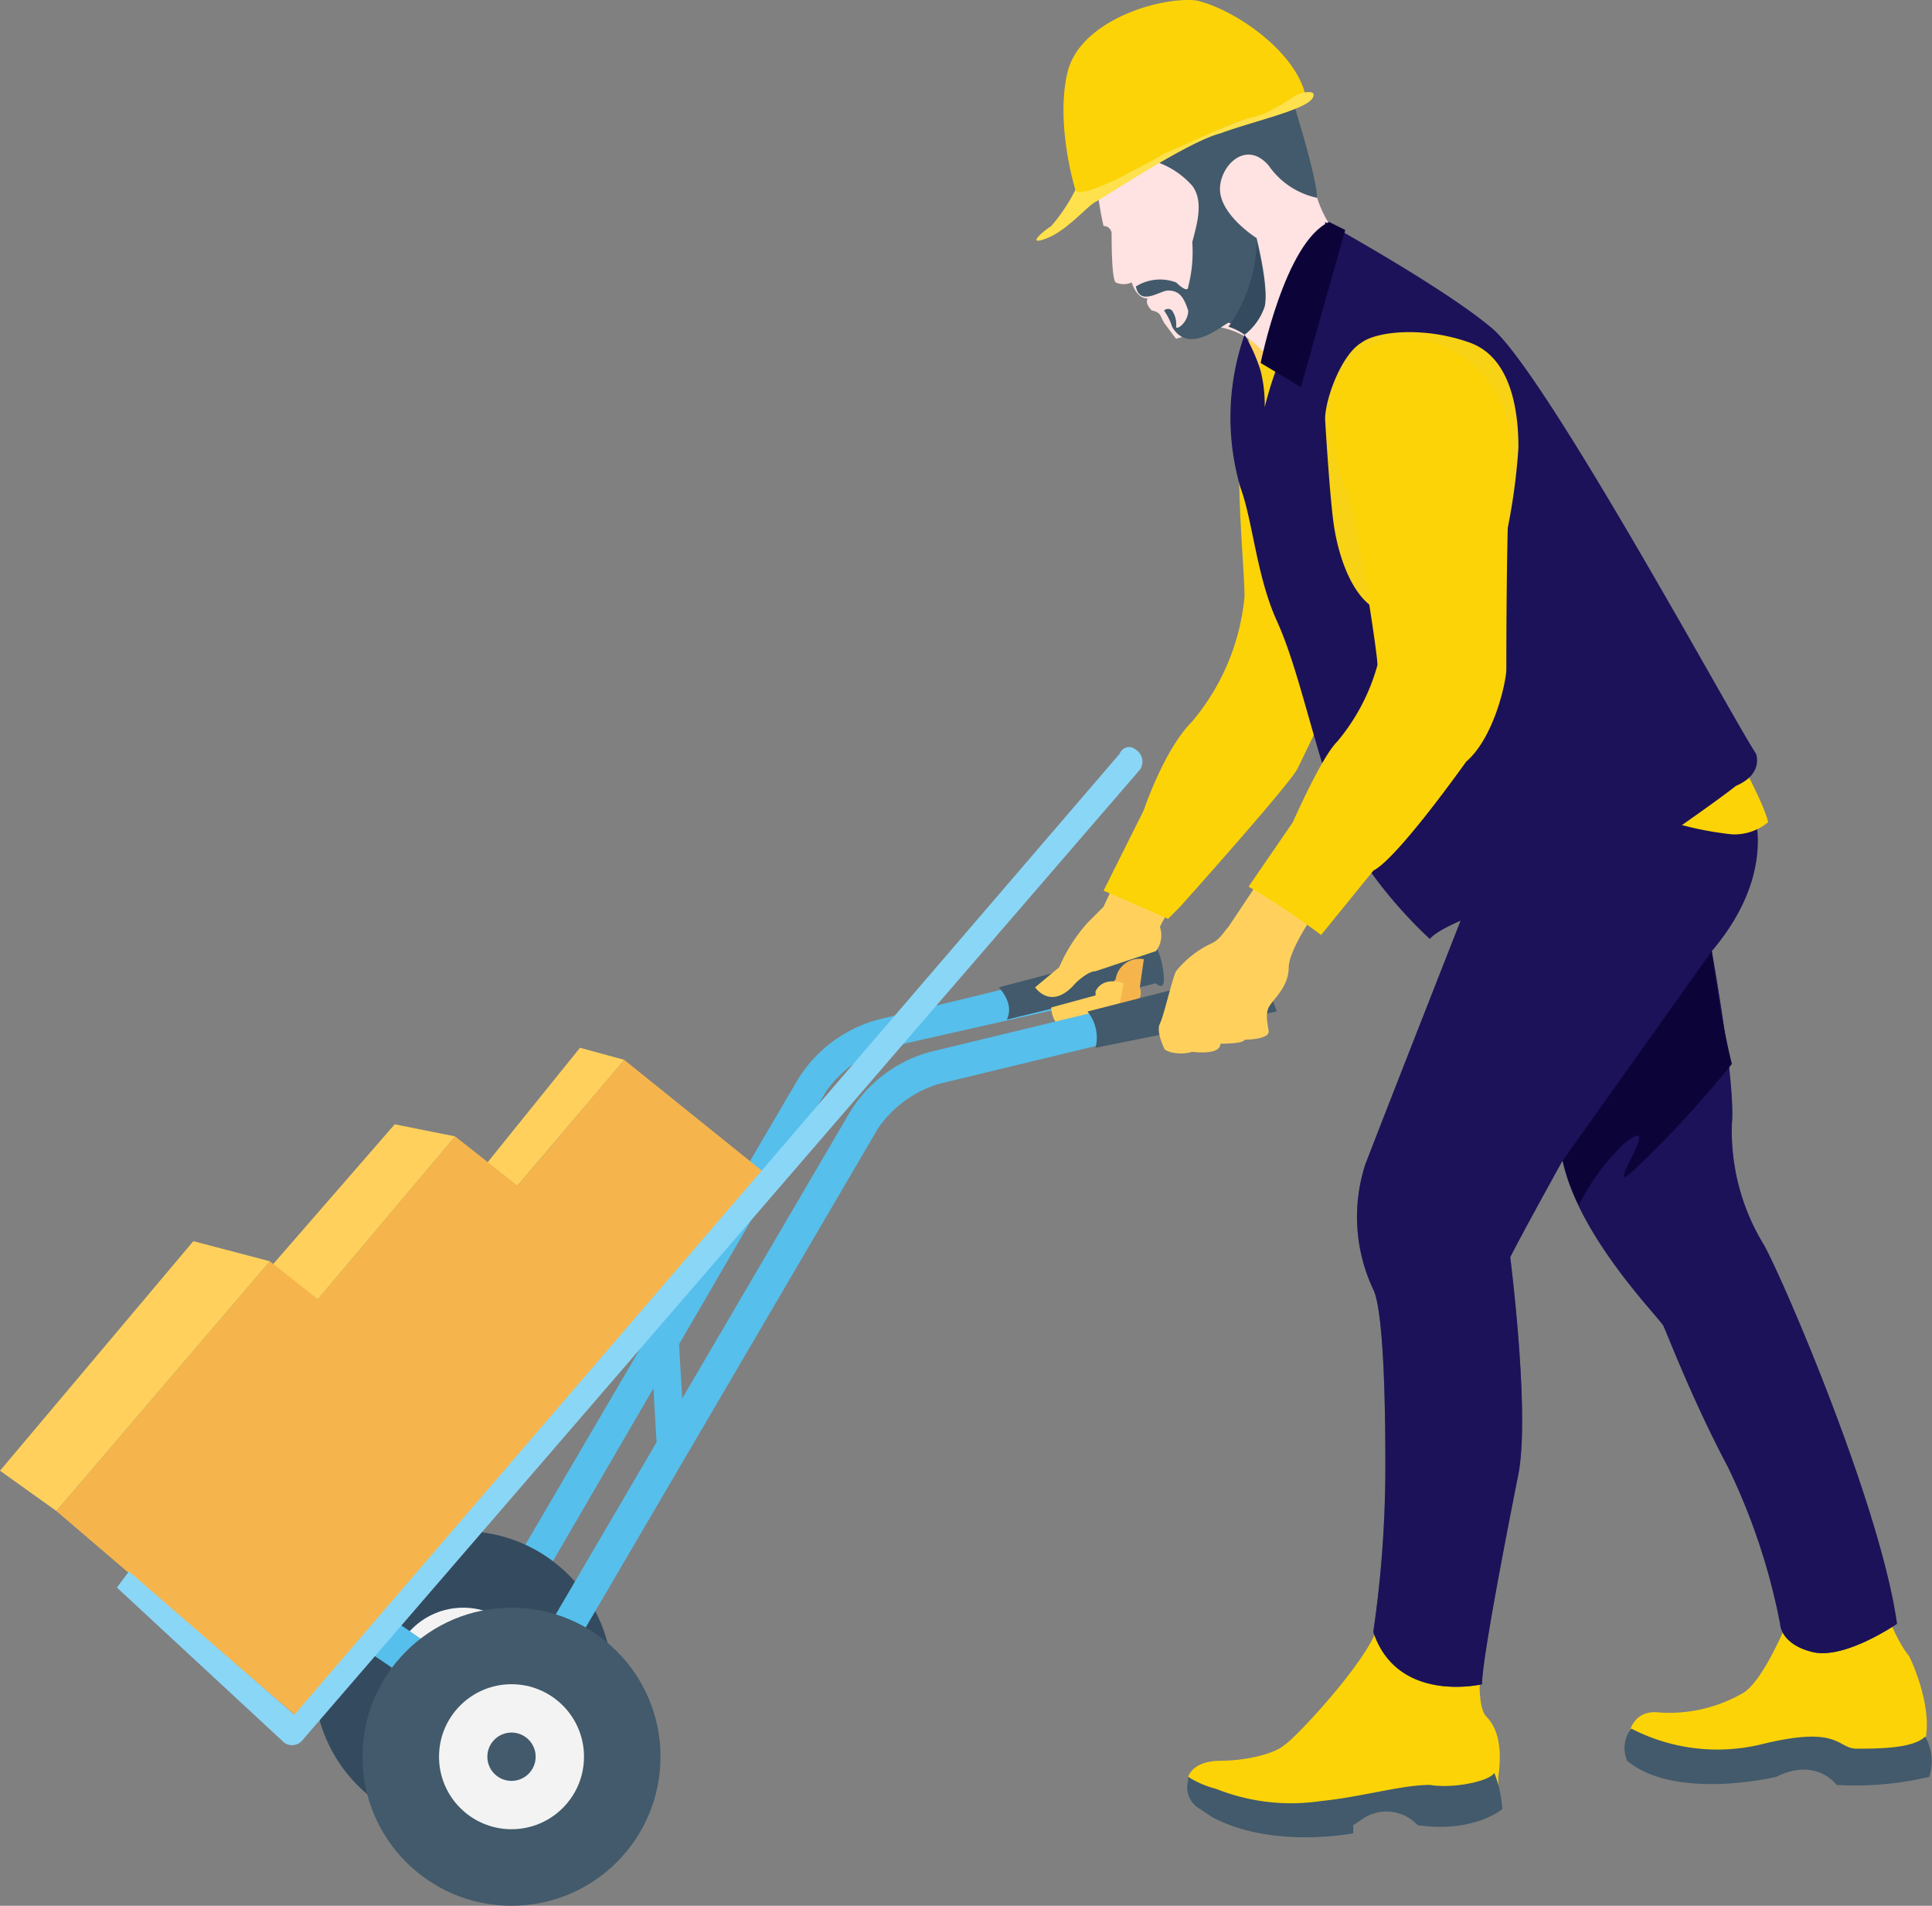 <svg xmlns="http://www.w3.org/2000/svg" width="134.666" height="132.819" viewBox="0 0 134.666 132.819">
  <rect x="0" y="0" width="134.666" height="132.819" fill="#808080" stroke="none"/>
  <g id="worker" transform="translate(0 -3.51)">
    <path id="Path_28766" data-name="Path 28766" d="M446.655,418.557c1.965,1.123,2.527,4.492,3.93,6.176,0,0,1.684,3.369,1.123,5.9-.561,1.965-2.807,1.965-5.334,1.4l-3.93-.561-8.141.842-3.369-1.4s0-2.527,2.246-2.246a10.233,10.233,0,0,0,5.9-1.4c1.684-1.123,3.65-6.457,3.65-6.457Z" transform="translate(-317.516 -305.81)" fill="#fcd307"/>
    <path id="Path_28767" data-name="Path 28767" d="M430.7,461.224a13.059,13.059,0,0,0,8.983,1.123c5.615-1.4,5.334.281,6.738.281s3.93,0,4.772-.842a3.485,3.485,0,0,1,.281,2.808,22.528,22.528,0,0,1-6.457.561s-1.4-1.965-4.211-.561c0,0-7.018,1.684-10.387-1.123A2.23,2.23,0,0,1,430.7,461.224Z" transform="translate(-317.002 -337.248)" fill="#425a6b"/>
    <path id="Path_28768" data-name="Path 28768" d="M316.351,439.555l-1.684-1.684s.281-1.123,2.246-1.123,3.93-.561,4.492-1.123c.561-.281,5.615-5.615,6.457-8.141l.842-2.527,6.457,3.65s-.561,4.211.281,5.053,1.123,2.246.842,4.211v1.965H331.23l-4.211.561-4.211,1.123Z" transform="translate(-231.849 -310.526)" fill="#fcd307"/>
    <path id="SVGCleanerId_0" d="M386.856,214.841s1.965,4.492-2.807,10.107c0,0,1.684,9.264,1.4,12.072a15.214,15.214,0,0,0,2.246,8.422c1.4,2.527,8.141,18.248,9.264,26.389,0,0-3.65,2.527-5.9,1.965s-2.246-1.965-2.246-1.965a44.23,44.23,0,0,0-3.65-10.949c-2.527-4.772-4.211-9.264-4.492-9.826s-5.9-6.176-7.019-11.51c0,0-2.807,5.053-3.65,6.738,0,0,1.4,10.949.561,15.16s-2.527,12.914-2.527,14.6c0,0-5.9,1.4-7.58-3.65a79.512,79.512,0,0,0,.842-11.791c0-6.457-.281-10.949-.842-12.072a11.863,11.863,0,0,1-.561-8.7c1.4-3.65,7.58-19.371,7.58-19.371S382.083,211.472,386.856,214.841Z" transform="translate(-264.735 -155.154)" fill="#425a6b"/>
    <g id="Group_782" data-name="Group 782" transform="translate(94.565 58.931)">
      <path id="SVGCleanerId_0_1_" d="M386.856,214.841s1.965,4.492-2.807,10.107c0,0,1.684,9.264,1.4,12.072a15.214,15.214,0,0,0,2.246,8.422c1.4,2.527,8.141,18.248,9.264,26.389,0,0-3.65,2.527-5.9,1.965s-2.246-1.965-2.246-1.965a44.23,44.23,0,0,0-3.65-10.949c-2.527-4.772-4.211-9.264-4.492-9.826s-5.9-6.176-7.019-11.51c0,0-2.807,5.053-3.65,6.738,0,0,1.4,10.949.561,15.16s-2.527,12.914-2.527,14.6c0,0-5.9,1.4-7.58-3.65a79.512,79.512,0,0,0,.842-11.791c0-6.457-.281-10.949-.842-12.072a11.863,11.863,0,0,1-.561-8.7c1.4-3.65,7.58-19.371,7.58-19.371S382.083,211.472,386.856,214.841Z" transform="translate(-359.299 -214.085)" fill="#1c1259"/>
    </g>
    <path id="Path_28769" data-name="Path 28769" d="M424.253,255.357h0l-10.387,14.6h0a13.676,13.676,0,0,0,1.123,3.088,16.36,16.36,0,0,1,3.088-4.211c3.088-2.527-1.4,3.65.561,1.965a73.123,73.123,0,0,0,7.019-7.58C424.815,259.849,424.253,255.357,424.253,255.357Z" transform="translate(-304.94 -185.563)" fill="#0c0439"/>
    <path id="Path_28770" data-name="Path 28770" d="M314.458,473.238a6.988,6.988,0,0,0,1.965.842,14.112,14.112,0,0,0,7.3.842c2.807-.281,5.615-1.123,7.58-1.123,1.684.281,4.211-.281,4.492-.842a8.3,8.3,0,0,1,.561,2.527s-1.965,1.684-5.9,1.123a2.962,2.962,0,0,0-3.65-.561l-.842.561v.561s-5.615,1.123-9.826-1.123l-.842-.561a1.713,1.713,0,0,1-.842-1.965Z" transform="translate(-231.64 -345.893)" fill="#425a6b"/>
    <g id="Group_783" data-name="Group 783" transform="translate(32.565 70.355)">
      <path id="Path_28771" data-name="Path 28771" d="M125.7,306.338l-1.965-1.123,23.021-39.3a9.475,9.475,0,0,1,5.615-4.211l17.406-4.211.561,2.246-17.406,3.93a7.937,7.937,0,0,0-4.211,3.088Z" transform="translate(-123.733 -257.49)" fill="#56bfeb"/>
      <rect id="Rectangle_1779" data-name="Rectangle 1779" width="9.545" height="1.965" transform="translate(13.209 33.821) rotate(-93.377)" fill="#56bfeb"/>
    </g>
    <path id="Path_28772" data-name="Path 28772" d="M275.2,252.718l-10.668,2.807s1.123,1.123.561,2.246l10.387-2.527s.561.561.561-.281c0-.561-.281-2.527-1.123-2.807Z" transform="translate(-194.911 -183.205)" fill="#425a6b"/>
    <path id="Path_28773" data-name="Path 28773" d="M292.218,258.806a1.673,1.673,0,0,1,1.965-1.4l-.281,1.965a.99.99,0,0,1-.281,1.123,3.02,3.02,0,0,1-1.4,1.123C290.534,261.613,290.814,260.491,292.218,258.806Z" transform="translate(-214.454 -187.047)" fill="#f5b54c"/>
    <g id="Group_784" data-name="Group 784" transform="translate(72.15 63.056)">
      <path id="Path_28774" data-name="Path 28774" d="M274.133,239.021s1.123,1.684,2.807-.281c0,0,.842-.842,1.4-.842l4.211-1.4a1.78,1.78,0,0,0,.281-1.684,12.5,12.5,0,0,1,1.4-2.246l.561-.842-4.211-1.965-1.684,3.65-1.123,1.123a11.6,11.6,0,0,0-1.965,3.088Z" transform="translate(-274.133 -229.757)" fill="#ffd15c"/>
      <path id="Path_28775" data-name="Path 28775" d="M278.4,265.182s0,1.123.842,1.4a13.067,13.067,0,0,0,3.369,0s.561-1.123-.842-.842l.842-.281a.6.6,0,0,0,.561-.561l.281-1.4s-1.4-.561-1.965.561v.281Z" transform="translate(-277.277 -254.514)" fill="#ffd15c"/>
    </g>
    <path id="Path_28776" data-name="Path 28776" d="M308.83,130.239s-2.246,4.772-3.088,6.457c-.842,1.4-8.141,9.545-8.141,9.545l-.842.842-4.492-1.965,2.807-5.615s1.4-4.211,3.369-6.176a15.791,15.791,0,0,0,3.649-8.7c0-2.246-.842-9.826,0-12.914C302.654,108.9,308.83,130.239,308.83,130.239Z" transform="translate(-215.345 -79.536)" fill="#fcd307"/>
    <path id="Path_28777" data-name="Path 28777" d="M329.6,87.89l.281,1.123v3.65L331,95.751s1.965.561,2.246.561,1.4-4.211,1.4-4.211l-1.684-2.807Z" transform="translate(-242.852 -62.172)" fill="#ffd15c"/>
    <path id="Path_28778" data-name="Path 28778" d="M444.239,198.824s2.527,4.492,2.807,5.9a3.689,3.689,0,0,1-2.527.842,23.132,23.132,0,0,1-5.053-1.123Z" transform="translate(-323.803 -143.909)" fill="#fcd307"/>
    <circle id="Ellipse_193" data-name="Ellipse 193" cx="10.387" cy="10.387" r="10.387" transform="translate(21.898 110.22)" fill="#344a5e"/>
    <circle id="Ellipse_194" data-name="Ellipse 194" cx="5.053" cy="5.053" r="5.053" transform="translate(27.232 115.554)" fill="#f3f3f3"/>
    <rect id="Rectangle_1780" data-name="Rectangle 1780" width="12.633" height="2.807" transform="translate(36.015 125.663) rotate(-145.735)" fill="#56bfeb"/>
    <circle id="Ellipse_195" data-name="Ellipse 195" cx="1.684" cy="1.684" r="1.684" transform="translate(30.601 118.923)" fill="#425a6b"/>
    <path id="Path_28779" data-name="Path 28779" d="M139.565,314.872l-1.965-1.123,23.021-39.3a9.475,9.475,0,0,1,5.615-4.211l17.406-4.211.561,2.246L166.8,272.481a7.937,7.937,0,0,0-4.211,3.088Z" transform="translate(-101.385 -193.423)" fill="#56bfeb"/>
    <ellipse id="Ellipse_196" data-name="Ellipse 196" cx="8.422" cy="11.791" rx="8.422" ry="11.791" transform="translate(90.117 24.595)" fill="#f7d215"/>
    <path id="Path_28780" data-name="Path 28780" d="M290.133,39.154s.281,2.246.561,3.369a.55.55,0,0,1,.561.561c0,.561,0,3.088.281,3.369a1.356,1.356,0,0,0,1.123,0s.281,1.123,1.123,1.123c0,0-.281.281.281.842a.869.869,0,0,1,.561.281h0l.281.561.842,1.123,2.807-.842a5.217,5.217,0,0,1,3.65,2.246L306.7,42.8a8.231,8.231,0,0,1-1.123-2.246,1.961,1.961,0,0,0-.561-1.123c.28-5.615-14.88-5.9-14.88-.281" transform="translate(-213.772 -23.262)" fill="#ffe2e2"/>
    <path id="Path_28781" data-name="Path 28781" d="M329.6,99.736l1.123-1.684,2.246-.562-1.4,6.738Z" transform="translate(-242.852 -69.246)" fill="#f7d215"/>
    <path id="Path_28782" data-name="Path 28782" d="M308.606,27.932s1.684,5.334,1.684,6.738a5.49,5.49,0,0,1-3.369-2.246c-1.684-1.965-3.65.281-3.369,1.965s2.527,3.088,2.527,3.088.842,3.369.561,4.492a4.168,4.168,0,0,1-1.4,1.965,4.115,4.115,0,0,0-1.123-.561c-.561.281-2.807,2.246-3.93.281a4.005,4.005,0,0,0-.561-1.123.389.389,0,0,1,.561,0,1.688,1.688,0,0,1,.281,1.123c0,.281.842-.281.842-1.123-.281-.842-.561-1.4-1.4-1.4-.561,0-1.965,1.123-2.246-.281a3.171,3.171,0,0,1,2.808-.281s.842.842.842.281a9.6,9.6,0,0,0,.281-3.088c.281-1.123.842-2.807,0-3.93a5.9,5.9,0,0,0-3.93-1.965c-1.123,0-1.123-.281-1.123-.281l2.807-4.492Z" transform="translate(-218.489 -17.374)" fill="#425a6b"/>
    <path id="Path_28783" data-name="Path 28783" d="M282.475,17.577v-.842s-1.4-4.492-.561-8.141,6.457-5.334,8.984-5.053c2.527.561,6.738,3.369,7.58,6.457l-.281.561a34.873,34.873,0,0,1-4.211,1.4c-1.123.281-7.861,3.65-7.861,3.65S283.036,18.7,282.475,17.577Z" transform="translate(-207.518 0)" fill="#fcd307"/>
    <path id="Path_28784" data-name="Path 28784" d="M277.2,34.7a12.116,12.116,0,0,1-1.684,2.527c-.842.561-1.684,1.4-.281.842s2.807-2.246,3.369-2.527,6.457-4.211,8.7-4.772c2.246-.842,6.176-1.684,6.457-2.527.281-.561-.842-.281-.842-.281-.281,0-1.965,1.4-3.369,1.684s-5.334,2.246-6.176,2.527C282.531,32.733,277.478,35.541,277.2,34.7Z" transform="translate(-202.24 -17.964)" fill="#fee14c"/>
    <path id="Path_28785" data-name="Path 28785" d="M327.86,72.116a4.17,4.17,0,0,1-1.4,1.965,4.115,4.115,0,0,0-1.123-.561,10.665,10.665,0,0,0,1.965-5.9S328.141,70.993,327.86,72.116Z" transform="translate(-239.708 -47.24)" fill="#344a5e"/>
    <path id="Path_28786" data-name="Path 28786" d="M344.816,85.311c-.561,2.527-7.861,5.053-9.264,3.65-1.4-1.123-2.246-3.65-2.527-5.9s-.561-7.019-.561-7.019c0-1.4,1.123-4.492,2.527-5.334,1.123-.842,4.492-1.123,7.58,0s3.369,5.334,3.369,7.3A42.334,42.334,0,0,1,344.816,85.311ZM362.5,99.347c-1.684-2.527-14.879-26.951-18.529-29.758-3.369-2.807-11.51-7.3-11.51-7.3s.281,5.334-1.4,6.738-2.807,6.176-2.807,6.176h0a9.666,9.666,0,0,0-.281-2.527,11.6,11.6,0,0,0-1.123-2.527,17.416,17.416,0,0,0-.281,10.668c.842,2.246,1.123,6.176,2.527,9.264s2.246,7.3,3.93,12.352c1.4,5.053,6.738,9.826,6.738,9.826,1.4-1.684,12.072-4.492,13.195-5.053s6.738-4.492,8.141-5.615C363.064,100.751,362.5,99.347,362.5,99.347Z" transform="translate(-240.101 -43.31)" fill="#1c1259"/>
    <path id="Path_28787" data-name="Path 28787" d="M336.674,73.8l-2.807-1.684s1.684-8.422,4.772-9.826l1.123.561Z" transform="translate(-245.995 -43.311)" fill="#0c0439"/>
    <path id="Path_28788" data-name="Path 28788" d="M301.195,262.712l-12.633,2.527a2.863,2.863,0,0,0-.561-2.527l12.072-3.088Z" transform="translate(-212.201 -188.707)" fill="#425a6b"/>
    <circle id="Ellipse_197" data-name="Ellipse 197" cx="10.387" cy="10.387" r="10.387" transform="translate(25.266 115.554)" fill="#425a6b"/>
    <circle id="Ellipse_198" data-name="Ellipse 198" cx="5.053" cy="5.053" r="5.053" transform="translate(30.601 120.888)" fill="#f3f3f3"/>
    <circle id="Ellipse_199" data-name="Ellipse 199" cx="1.684" cy="1.684" r="1.684" transform="translate(33.969 124.257)" fill="#425a6b"/>
    <path id="Path_28789" data-name="Path 28789" d="M153.434,292.3l-10.107-8.141-7.86,9.264,10.107,8.7Z" transform="translate(-99.813 -206.783)" fill="#f5b54c"/>
    <path id="Path_28790" data-name="Path 28790" d="M137.04,281.8l-3.088-.842-7.019,8.7,2.246,1.4Z" transform="translate(-93.525 -204.426)" fill="#ffd15c"/>
    <path id="Path_28791" data-name="Path 28791" d="M101.337,315.934l-14.6-11.51L74.667,318.742l14.318,12.352Z" transform="translate(-55.015 -221.716)" fill="#f5b54c"/>
    <path id="Path_28792" data-name="Path 28792" d="M77.307,302.066l-4.211-.842L61.867,314.138l3.369,2.246Z" transform="translate(-45.584 -219.358)" fill="#ffd15c"/>
    <path id="Path_28793" data-name="Path 28793" d="M47.218,351.246,29.812,337.49,14.933,354.9l17.406,14.879Z" transform="translate(-11.003 -246.08)" fill="#f5b54c"/>
    <path id="Path_28794" data-name="Path 28794" d="M18.81,333.561l-5.334-1.4L0,348.159l3.93,2.807Z" transform="translate(0 -242.15)" fill="#ffd15c"/>
    <path id="Path_28795" data-name="Path 28795" d="M76.856,270.569l58.394-67.658a.977.977,0,0,0-.281-1.4h0a.694.694,0,0,0-1.123.281L75.733,269.446Z" transform="translate(-55.801 -145.751)" fill="#8ad6f7"/>
    <path id="Path_28796" data-name="Path 28796" d="M313.717,237.224l-.281.561-1.684,2.527c-.281.281-.561.842-1.123,1.123A6.949,6.949,0,0,0,308.1,243.4c-.281.561-.842,3.088-1.123,3.65s.281,1.684.281,1.684c0,.281,1.123.561,1.965.281,0,0,1.965.281,1.965-.561,0,0,1.684,0,1.684-.281,0,0,1.684,0,1.684-.561,0-.281-.281-1.123,0-1.684s1.4-1.4,1.4-2.807c0-1.123,1.684-3.65,1.965-3.93C318.77,238.628,313.717,237.224,313.717,237.224Z" transform="translate(-226.127 -172.203)" fill="#ffd15c"/>
    <path id="Path_28797" data-name="Path 28797" d="M337.685,103.89s-3.369-6.457.561-9.826a5.265,5.265,0,0,1,4.492-1.123,7.764,7.764,0,0,1,6.176,7.019v2.527c-.281,2.246-.281,12.633-.281,13.475s-.842,4.772-2.807,6.457c0,0-4.772,6.738-6.457,7.58l-3.65,4.492a52.106,52.106,0,0,0-5.053-3.369l3.088-4.492s1.965-4.492,3.088-5.615a14.072,14.072,0,0,0,2.807-5.334c0-.842-1.123-7.861-1.4-8.984Z" transform="translate(-243.637 -65.819)" fill="#fcd307"/>
    <path id="Path_28798" data-name="Path 28798" d="M43.848,431.415h0a.926.926,0,0,1-1.4,0l-11.51-10.668.842-1.123,12.633,10.949Z" transform="translate(-22.792 -306.597)" fill="#8ad6f7"/>
  </g>
</svg>
